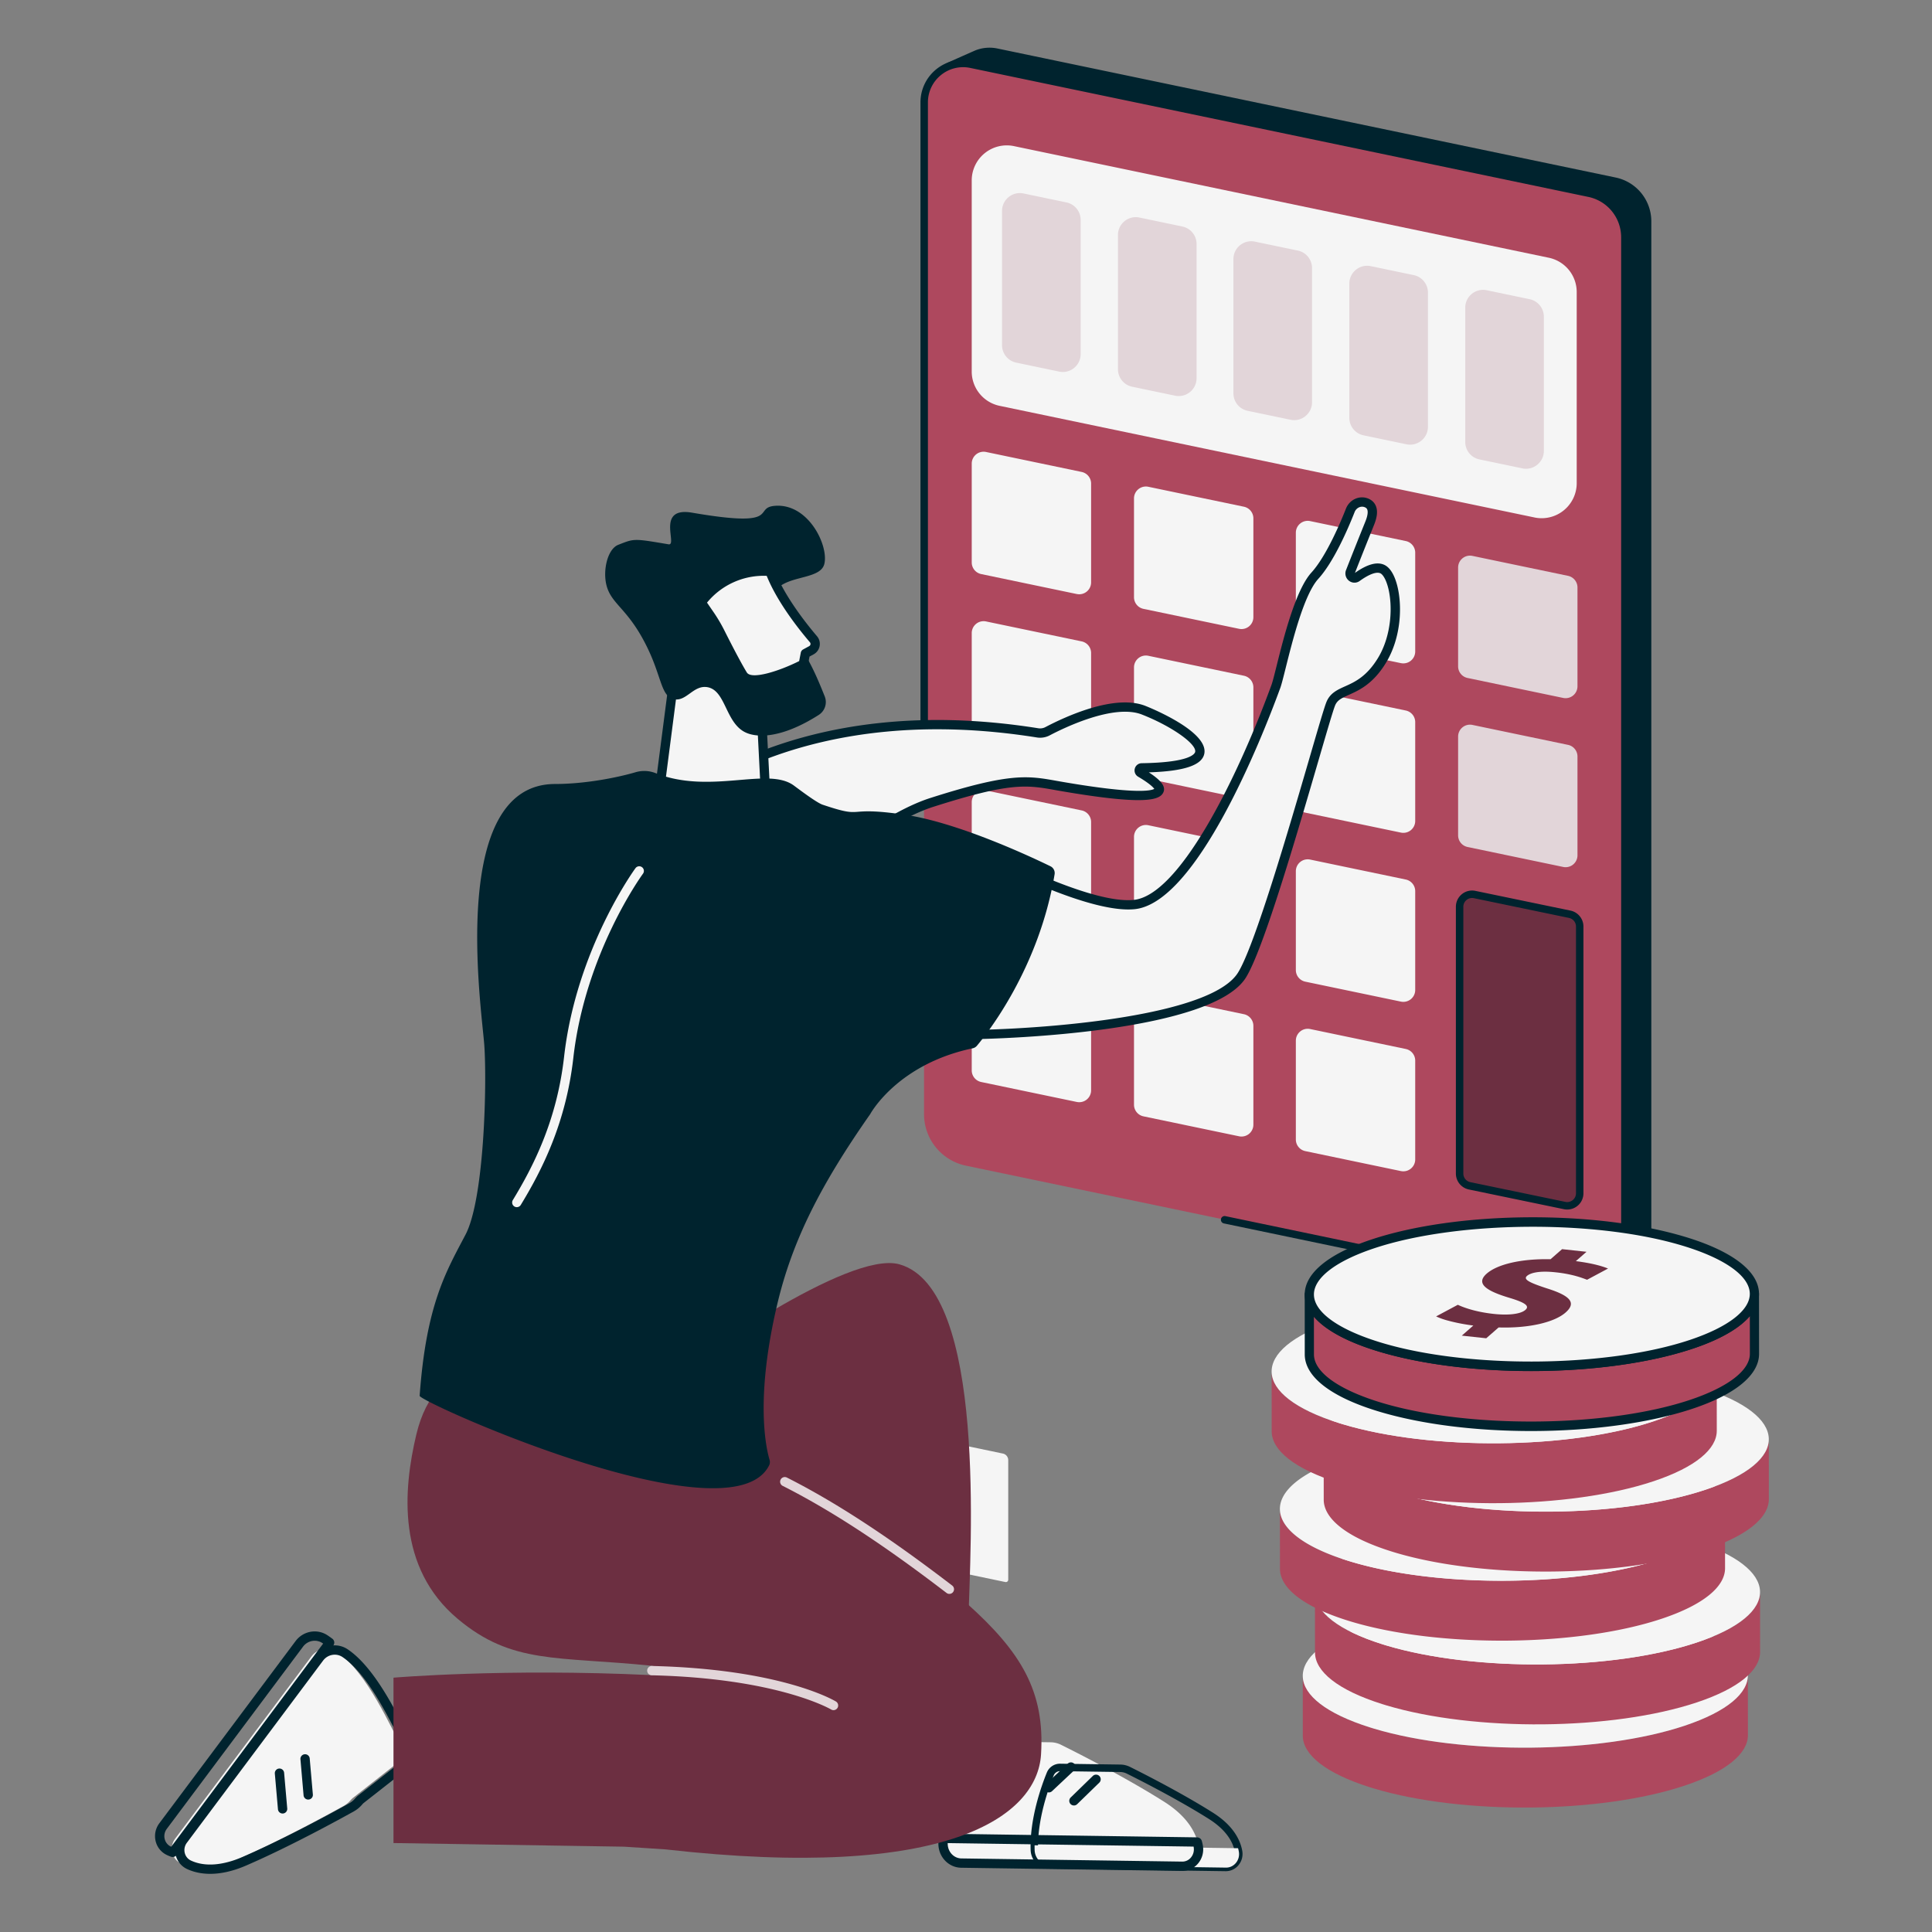 <svg width="162" height="162" fill="none" xmlns="http://www.w3.org/2000/svg"><rect width="100%" height="100%" fill="#808080" stroke="none"/><path d="M84.303 132.656l-25.798-5.384a.865.865 0 01-.687-.846v-9.608a.34.34 0 01.41-.333l25.866 5.398c.26.054.447.284.447.55v10.029a.199.199 0 01-.238.194z" fill="#F5F5F5"/><path d="M134.909 107.22L83.226 96.434a4.417 4.417 0 01-3.514-4.323V7.267c0-1.289-1.253-1.49-.209-2.026.11-.056 2.214-.992 2.33-1.035a3.242 3.242 0 011.812-.137l51.834 10.817a3.754 3.754 0 012.986 3.674v85.769c0 .993-.484 1.853-1.213 2.385-.052.039-1.554 1.177-1.61 1.213-.619.393.058-.543-.733-.708z" fill="#00232E"/><path d="M132.677 108.529L80.995 97.743a4.417 4.417 0 01-3.514-4.324V8.576a3.266 3.266 0 013.932-3.198l51.835 10.818a3.755 3.755 0 012.985 3.674v85.768a2.954 2.954 0 01-3.556 2.891z" fill="#AE485E"/><path d="M133.299 108.917c-.223 0-.448-.023-.671-.07l-30.006-6.262a.312.312 0 11.128-.611l30.005 6.262a2.633 2.633 0 002.204-.536 2.633 2.633 0 00.975-2.049V19.882a3.455 3.455 0 00-2.737-3.368L81.363 5.697a2.94 2.94 0 00-2.466.6 2.942 2.942 0 00-1.09 2.292v54.594a.312.312 0 11-.625 0V8.59c0-1.083.481-2.095 1.32-2.778a3.563 3.563 0 012.988-.726l51.834 10.817a4.082 4.082 0 013.235 3.98v85.769c0 .987-.439 1.911-1.206 2.534a3.25 3.25 0 01-2.054.732z" fill="#00232E"/><path d="M128.67 43.39l-44.85-9.36a2.94 2.94 0 01-2.34-2.877V15.13a2.94 2.94 0 013.54-2.878l44.85 9.36a2.94 2.94 0 012.339 2.878v16.023a2.94 2.94 0 01-3.539 2.878z" fill="#F5F5F5"/><path d="M88.812 31.159l-3.6-.752a1.496 1.496 0 01-1.19-1.464V17.686c0-.949.873-1.658 1.801-1.464l3.6.751c.694.145 1.19.756 1.19 1.465v11.256c0 .95-.872 1.659-1.8 1.465zm9.719 2.019l-3.599-.751a1.496 1.496 0 01-1.19-1.465V19.706c0-.95.872-1.658 1.8-1.465l3.6.752a1.496 1.496 0 011.191 1.464v11.257c0 .949-.873 1.658-1.802 1.464zm9.683 2.019l-3.6-.75a1.496 1.496 0 01-1.19-1.465V21.725c0-.949.872-1.658 1.801-1.464l3.599.75a1.496 1.496 0 011.191 1.465v11.257c0 .949-.873 1.658-1.801 1.464zm9.719 2.057l-3.6-.752a1.496 1.496 0 01-1.19-1.464V23.781c0-.949.872-1.658 1.801-1.464l3.6.751c.693.145 1.19.756 1.19 1.465v11.256c0 .95-.872 1.658-1.801 1.465zm9.718 2.019l-3.6-.751a1.495 1.495 0 01-1.189-1.465V25.801c0-.95.872-1.658 1.801-1.465l3.598.752a1.497 1.497 0 011.192 1.464V37.81c0 .949-.873 1.658-1.802 1.464z" fill="#E2D5D9"/><path d="M90.29 49.81l-8.017-1.674a.996.996 0 01-.792-.975v-8.286a.996.996 0 011.2-.976l8.017 1.674a.996.996 0 01.792.975v8.286a.996.996 0 01-1.2.975zm13.608 2.916l-8.018-1.673a.997.997 0 01-.793-.976v-8.285a.997.997 0 011.2-.976l8.018 1.673a.997.997 0 01.792.976v8.286a.996.996 0 01-1.199.975zm13.57 2.879l-8.018-1.673a.995.995 0 01-.792-.975V44.67a.996.996 0 011.199-.976l8.018 1.673a.996.996 0 01.792.976v8.286a.996.996 0 01-1.199.975z" fill="#F5F5F5"/><path d="M131.073 58.522l-8.016-1.673a.996.996 0 01-.793-.976v-8.286a.996.996 0 011.2-.975l8.018 1.673c.46.097.791.504.791.976v8.286a.996.996 0 01-1.2.975z" fill="#E2D5D9"/><path d="M90.29 64.018l-8.017-1.673a.996.996 0 01-.792-.975v-8.286a.996.996 0 011.2-.976l8.017 1.673a.996.996 0 01.792.976v8.286a.996.996 0 01-1.2.975zm13.608 2.88l-8.018-1.673a.996.996 0 01-.793-.976v-8.285a.996.996 0 011.2-.976l8.018 1.673a.996.996 0 01.792.976v8.285a.996.996 0 01-1.199.976zm13.57 2.916l-8.018-1.673a.996.996 0 01-.792-.975V58.88a.996.996 0 011.199-.976l8.018 1.673a.996.996 0 01.792.976v8.286a.996.996 0 01-1.199.975z" fill="#F5F5F5"/><path d="M131.073 72.694l-8.016-1.673a.997.997 0 01-.793-.976V61.76a.996.996 0 011.2-.975l8.018 1.673c.46.096.791.504.791.975v8.286a.997.997 0 01-1.2.976z" fill="#E2D5D9"/><path d="M90.29 78.19l-8.017-1.672a.996.996 0 01-.792-.976v-8.286a.996.996 0 011.2-.975l8.017 1.673a.996.996 0 01.792.975v8.286a.996.996 0 01-1.2.976zm13.608 2.917l-8.018-1.673a.996.996 0 01-.793-.975v-8.286a.996.996 0 011.2-.976l8.018 1.673a.996.996 0 01.792.976v8.286a.996.996 0 01-1.199.975zm13.57 2.879l-8.018-1.673a.995.995 0 01-.792-.976v-8.285a.996.996 0 011.199-.976l8.018 1.673a.996.996 0 01.792.976v8.286a.996.996 0 01-1.199.975zM90.29 92.4l-8.017-1.673a.996.996 0 01-.792-.976v-8.286a.996.996 0 011.2-.975l8.017 1.673a.996.996 0 01.792.976v8.285a.996.996 0 01-1.2.976zm13.608 2.879l-8.018-1.673a.996.996 0 01-.793-.976v-8.286a.996.996 0 011.2-.975l8.018 1.673a.997.997 0 01.792.975v8.286a.996.996 0 01-1.199.976zm13.57 2.917l-8.018-1.674a.995.995 0 01-.792-.975V87.26a.996.996 0 011.199-.975l8.018 1.673a.996.996 0 01.792.975v8.286a.996.996 0 01-1.199.976z" fill="#F5F5F5"/><path d="M122.414 76.02v22.371c0 .497.348.926.835 1.027l7.975 1.654c.65.135 1.26-.362 1.26-1.027v-22.37c0-.498-.35-.926-.835-1.027l-7.975-1.654a1.048 1.048 0 00-1.26 1.026z" fill="#6C2F41"/><path d="M123.437 75.298a.733.733 0 00-.735.736v22.37c0 .348.247.651.587.721l7.973 1.655a.738.738 0 00.886-.721v-22.37a.738.738 0 00-.588-.721l-7.973-1.655a.735.735 0 00-.15-.015zm7.978 26.122a1.4 1.4 0 01-.28-.028l-7.974-1.654a1.366 1.366 0 01-1.084-1.333V76.034c0-.411.183-.796.502-1.056s.732-.36 1.136-.277l7.972 1.654c.63.13 1.086.691 1.086 1.333v22.371a1.36 1.36 0 01-1.358 1.361z" fill="#00232E"/><path d="M52.042 152.438H45.37l2.402-4.7 5.305.464-1.035 4.236z" fill="#F5F5F5"/><path d="M45.856 152.103h5.917l.89-3.644-4.733-.415-2.074 4.059zm6.162.625h-6.672a.312.312 0 01-.278-.455l2.402-4.701a.312.312 0 01.305-.169l5.306.465a.313.313 0 01.276.386l-1.035 4.235a.313.313 0 01-.304.239z" fill="#00232E"/><path d="M29.59 150.758l3.733-2.931c.448-.351.582-.975.31-1.442-.76-1.289-2.825-6.169-5.371-7.877-.696-.467-1.643-.294-2.152.387l-11.426 15.281c-.526.701-.293 1.708.49 2.076.939.437 2.441.656 4.654-.3 3.583-1.552 7.687-3.797 8.971-4.512.227-.126.428-.291.595-.487.06-.071.123-.138.196-.195z" fill="#F5F5F5"/><path d="M28.068 138.747c-.368 0-.734.171-.975.493l-11.425 15.279c-.185.247-.249.56-.175.857.07.281.26.513.518.633 1.14.533 2.639.427 4.334-.305 3.588-1.552 7.747-3.832 8.936-4.494.185-.104.35-.238.487-.399a1.8 1.8 0 01.252-.249l3.733-2.931c.292-.229.386-.641.214-.938-.157-.266-.36-.664-.616-1.168-1.003-1.971-2.682-5.271-4.635-6.582a1.156 1.156 0 00-.648-.196zm-10.442 18.376c-.83 0-1.474-.185-1.946-.406a1.727 1.727 0 01-.944-1.151 1.789 1.789 0 01.306-1.513l11.426-15.281c.636-.85 1.814-1.06 2.682-.478 2.123 1.424 3.86 4.837 4.897 6.877.24.472.448.88.594 1.127.371.639.196 1.475-.406 1.948l-3.733 2.931a.976.976 0 00-.14.141 2.549 2.549 0 01-.702.574c-1.197.667-5.384 2.963-9.006 4.528-1.2.521-2.205.703-3.028.703z" fill="#00232E"/><path d="M26.386 137.578a1.22 1.22 0 00-.974.493l-11.426 15.281c-.185.247-.249.56-.175.854.07.281.26.513.518.633.01.005.019.01.028.013l12.738-17.035a1.157 1.157 0 00-.709-.239zm-11.91 18.133a.359.359 0 01-.13-.021 3.668 3.668 0 01-.348-.143 1.727 1.727 0 01-.944-1.151 1.793 1.793 0 01.306-1.513l11.426-15.279c.636-.85 1.814-1.061 2.683-.478.134.09.266.185.397.281a.418.418 0 01.16.269.424.424 0 01-.078.304L14.81 155.55a.416.416 0 01-.334.161zm11.369-4.815a.39.39 0 01-.39-.357l-.26-2.991a.391.391 0 11.777-.068l.262 2.991a.39.39 0 01-.355.423l-.035.002zm-2.15 1.169a.39.39 0 01-.388-.356l-.262-2.992a.39.39 0 01.778-.068l.262 2.991a.39.39 0 01-.355.424l-.035.001z" fill="#00232E"/><path d="M88.11 146.092l-6.31-.09a1.102 1.102 0 00-1.032.704c-.58 1.426-1.767 4.761-1.66 7.942.03.87.705 1.56 1.53 1.57l18.516.266c.851.013 1.51-.797 1.352-1.68-.189-1.054-.873-2.449-2.885-3.723-3.259-2.063-7.36-4.138-8.655-4.78a1.986 1.986 0 00-.856-.209z" fill="#F5F5F5"/><path d="M88.874 148.513a.57.57 0 00-.523.369c-.421 1.034-1.391 3.712-1.306 6.227.018.529.42.948.916.954l14.817.213a.744.744 0 00.583-.271.852.852 0 00.187-.705c-.185-1.031-.935-1.99-2.169-2.771-2.612-1.654-5.94-3.334-6.897-3.81a1.278 1.278 0 00-.55-.134l-5.05-.072h-.008zm13.914 8.388h-.019l-14.817-.213c-.83-.01-1.503-.696-1.532-1.558-.089-2.635.916-5.413 1.352-6.484a1.19 1.19 0 011.119-.758l5.05.072c.285.004.56.071.819.2.964.478 4.316 2.171 6.953 3.84 1.751 1.109 2.299 2.346 2.45 3.19.079.438-.04.884-.325 1.219a1.373 1.373 0 01-1.05.492z" fill="#00232E"/><path d="M103.804 154.974c.005 0 .01.004.012.011.025.093.046.185.062.273.127.706-.4 1.354-1.082 1.343l-14.816-.212c-.66-.009-1.201-.561-1.225-1.256a9.408 9.408 0 01-.003-.39c0-.008.005-.013.012-.013l17.04.244z" fill="#F5F5F5"/><path d="M79.464 154.545l.003.094c.022.661.525 1.184 1.145 1.192l18.516.266a.931.931 0 00.73-.339c.204-.242.289-.562.232-.88l-.007-.039-20.619-.294zm19.677 2.333h-.024l-18.516-.266c-1.037-.013-1.879-.869-1.915-1.947a12.374 12.374 0 01-.005-.502c0-.105.05-.211.126-.284a.394.394 0 01.287-.12l21.293.305h.001a.419.419 0 01.386.304c.034.125.063.25.085.372a1.841 1.841 0 01-.407 1.523c-.333.393-.81.615-1.311.615zm-11.194-6.582a.39.39 0 01-.267-.675l1.85-1.738a.39.39 0 11.535.569l-1.85 1.738a.389.389 0 01-.268.106zm2.103 1.095a.39.39 0 01-.272-.67l1.855-1.805a.39.39 0 01.545.56l-1.856 1.805a.388.388 0 01-.272.11z" fill="#00232E"/><path d="M57.593 114.601c.001-.003 0-.002.003-.004.176-.133 13.511-9.796 17.822-8.583 7.371 2.074 5.936 23.994 5.783 29.791-.148 5.645-24.267-11.797-25.092-13.282-.816-1.47 1.435-7.784 1.484-7.922z" fill="#6C2F41"/><path d="M80.948 134.338c.024.021.049.042.072.064 4.621 4.127 6.602 7.428 6.272 12.711-.323 5.165-7.745 10.647-31.52 7.957-1.147-.076-2.294-.151-3.442-.224l-19.336-.305v-13.866s9.342-.798 21.589-.216c.492.024.586-.733.096-.782-8.005-.813-11.73-.1-16.302-3.936-5.117-4.292-4.574-10.816-3.466-15.463 3.233-13.564 23.418-.445 23.558-.412l.001.001c.04.023 2.732 1.586 6.285 3.733l16.193 10.738z" fill="#6C2F41"/><path d="M69.891 143.398a.388.388 0 01-.2-.056c-.045-.026-4.48-2.621-15.06-2.868a.391.391 0 01.018-.781c10.82.253 15.261 2.869 15.445 2.98a.391.391 0 01-.203.725zm9.715-9.748a.39.39 0 01-.237-.08c-3.38-2.586-8.482-6.329-13.74-8.978a.39.39 0 11.352-.698c5.315 2.678 10.457 6.451 13.862 9.055a.391.391 0 01-.237.701z" fill="#E2D5D9"/><path d="M55.328 68.461c2.352-2.284 12.761-10.036 31.638-7.03.288.046.582.001.84-.135 1.298-.682 5.564-2.742 8.057-1.764 2.885 1.132 9.072 4.703-.156 4.835-.218.004-.295.293-.106.404.733.433 1.736 1.11 1.56 1.49-.41.888-5.208.17-8.033-.311-2.826-.482-3.92-.957-11.036 1.317-4.383 1.4-10.276 6.471-12.641 8.483 0 0-10.378-7.04-10.123-7.289z" fill="#F5F5F5"/><path d="M55.36 68.48l.272.28-.272-.28zm.54.03c1.129.968 6.193 4.484 9.556 6.769 2.5-2.129 8.225-6.984 12.548-8.365 6.687-2.137 8.17-1.873 10.626-1.434.191.033.388.069.595.104 6.024 1.027 7.298.718 7.564.563-.089-.126-.389-.45-1.355-1.02a.602.602 0 01-.279-.68.602.602 0 01.578-.451c4.114-.06 4.457-.806 4.484-.955.123-.671-2.006-2.162-4.465-3.126-2.344-.92-6.512 1.104-7.733 1.746a1.727 1.727 0 01-1.084.175c-19.046-3.034-29.06 4.89-31.035 6.674zm9.609 7.75l-.246-.168c-10.243-6.948-10.277-7.334-10.297-7.564l-.016-.184.138-.144c1.107-1.075 11.41-10.41 31.97-7.135.21.033.416 0 .598-.095 1.66-.873 5.8-2.795 8.381-1.783.217.085 5.293 2.1 4.949 3.994-.178.978-1.661 1.485-4.654 1.582 1.067.696 1.433 1.21 1.216 1.68-.302.651-1.534 1.09-8.455-.089-.208-.036-.407-.07-.6-.105-2.417-.431-3.749-.669-10.251 1.41-4.208 1.344-9.906 6.194-12.339 8.265l-.394.335z" fill="#00232E"/><path d="M82.777 71.734s8.46 4.53 12.326 4.142c5.441-.547 11.458-17.135 11.877-18.275.42-1.14 1.595-7.457 3.274-9.3 1.273-1.397 2.469-4.207 2.973-5.485.202-.511.763-.815 1.285-.644.46.15.804.585.342 1.726a536.668 536.668 0 00-1.62 4.067c-.14.356.25.68.553.46.705-.509 1.595-.977 2.176-.65 1.091.614 1.679 4.737-.084 7.632-1.763 2.896-3.7 2.216-4.287 3.62-.588 1.403-5.464 19.636-7.467 22.79-2.88 4.535-21.498 5.05-24.52 4.961-3.022-.087 3.172-15.044 3.172-15.044z" fill="#F5F5F5"/><path d="M82.974 72.25c-1.958 4.803-4.556 12.517-3.624 13.957a.295.295 0 00.265.152c4.58.133 21.579-.687 24.179-4.781 1.395-2.197 4.286-12.112 6.013-18.036.723-2.48 1.245-4.27 1.423-4.696.309-.737.917-1.01 1.56-1.298.803-.36 1.802-.81 2.754-2.373 1.151-1.89 1.247-4.387.85-5.908-.188-.718-.445-1.081-.623-1.182-.318-.178-.958.05-1.757.628a.745.745 0 01-.9-.015.777.777 0 01-.244-.906 493.26 493.26 0 011.621-4.07c.25-.619.199-.902.147-1.015-.026-.057-.081-.139-.248-.193-.31-.102-.67.085-.801.416-.587 1.489-1.764 4.196-3.047 5.605-1.194 1.31-2.157 5.16-2.733 7.462-.204.816-.351 1.405-.463 1.71l-.021.055c-1.542 4.201-6.979 17.95-12.184 18.473-3.506.353-10.445-3.095-12.167-3.986zm-2.572 14.899c-.327 0-.599-.004-.81-.01a1.067 1.067 0 01-.898-.507c-1.495-2.31 3.183-13.778 3.721-15.077l.165-.399.38.204c.084.044 8.396 4.47 12.103 4.098 3.781-.38 8.574-9.915 11.529-17.965l.021-.057c.097-.264.248-.866.438-1.629.594-2.372 1.587-6.343 2.914-7.799 1.244-1.365 2.441-4.206 2.897-5.365.285-.72 1.062-1.103 1.77-.872.334.11.58.319.714.606.191.412.148.948-.131 1.638a484.918 484.918 0 00-1.603 4.025c1.077-.765 1.932-.978 2.541-.636.544.307.842 1.075.997 1.666.452 1.73.337 4.416-.938 6.511-1.079 1.772-2.249 2.296-3.103 2.68-.636.285-.977.454-1.158.887-.161.385-.705 2.25-1.394 4.613-1.851 6.35-4.649 15.946-6.104 18.236-2.792 4.396-19.257 5.152-24.05 5.152z" fill="#00232E"/><path d="M55.23 66.659l1.574-12.153 6.927 3.409.432 8.446c-.01 1.679-1.394 2.662-1.394 2.662-1.712 1.356-4.174 1.204-6 .015l-.422-.275a2.465 2.465 0 01-1.116-2.104z" fill="#F5F5F5"/><path d="M55.638 66.704c-.004.71.346 1.364.939 1.75l.422.275c1.794 1.168 4.074 1.17 5.544.006.027-.02 1.238-.909 1.246-2.358l-.419-8.195-6.232-3.066-1.5 11.588zm4.267 3.699c-1.122 0-2.287-.339-3.332-1.02l-.423-.275a2.84 2.84 0 01-1.29-2.481l1.574-12.153a.39.39 0 01.56-.3l6.927 3.409a.39.39 0 01.217.33l.432 8.446c-.01 1.88-1.495 2.956-1.559 3-.876.695-1.969 1.044-3.106 1.044z" fill="#00232E"/><path d="M65.044 42.41c-2.042.115.743 1.914-7.005.58-3.085-.532-1.182 2.787-1.983 2.651-2.957-.5-2.855-.487-4.212.041-.899.35-1.31 2.128-.992 3.386.419 1.659 1.857 1.936 3.486 5.357 1.145 2.402 1.103 3.946 2.145 4.197 1.054.253 1.649-1.193 2.82-1.004 1.516.245 1.512 2.827 3.061 3.72.977.564 3.111.633 6.291-1.393a1.28 1.28 0 00.5-1.55c-.292-.73-.665-1.65-1.094-2.498-2.047-4.046-3.655-4.83-3.234-5.986.645-1.773 3.921-1.174 4.291-2.612.384-1.493-1.279-5.047-4.074-4.89z" fill="#00232E"/><path d="M58.78 50.494l.703 1.02c.33.48.628.98.89 1.502.49.977 1.348 2.652 1.899 3.553.81 1.324 5.07-.894 5.07-.894l.172-.894.494-.271a.63.63 0 00.238-.218.606.606 0 00-.054-.711c-.902-1.056-2.804-3.442-3.643-5.683 0 0-3.401-.476-5.768 2.596z" fill="#F5F5F5"/><path d="M59.284 50.531l.537.78c.34.493.648 1.014.917 1.549.468.931 1.335 2.628 1.883 3.525.39.638 2.743-.124 4.39-.952l.136-.707a.392.392 0 01.195-.269l.495-.27a.25.25 0 00.092-.08.214.214 0 00-.018-.253c-.99-1.16-2.744-3.39-3.622-5.569a6.142 6.142 0 00-5.005 2.246zm4.032 6.862c-.595 0-1.093-.163-1.361-.6-.563-.921-1.442-2.64-1.915-3.582a12.347 12.347 0 00-.862-1.457l-.702-1.019a.39.39 0 01.012-.46c2.476-3.215 5.983-2.765 6.131-2.744a.39.39 0 01.312.25c.83 2.218 2.776 4.63 3.574 5.565a.995.995 0 01-.293 1.526l-.333.182-.136.713a.391.391 0 01-.204.273c-.55.287-2.702 1.353-4.223 1.353z" fill="#00232E"/><path d="M71.488 74.75s-1.349-1.962-2.106-1.154c-.757.807.781 2.929 2.106 1.154z" fill="#F5F5F5"/><path d="M40.6 87.521c.244 3.132.03 12.952-1.561 15.996-1.577 3.017-3.3 5.798-3.85 13.523-.036.514 26.044 12.238 29.294 5.85a.644.644 0 00.047-.478c-.284-.945-1.244-5.076.647-13.063 1.274-5.382 3.68-10.057 7.771-15.9a.66.66 0 00.032-.05c.192-.339 2.505-4.214 8.578-5.498a.634.634 0 00.354-.21c.847-1.005 5.213-6.505 6.517-14.384a.633.633 0 00-.348-.67c-1.644-.801-7.762-3.673-12.237-4.326-5.212-.76-3.146.414-6.87-.837-.516-.174-2.064-1.354-2.418-1.613-2.181-1.593-7.003.792-11.595-1.037a2.577 2.577 0 00-1.683-.067c-1.364.4-4.08.979-6.74.982-8.914.01-6.19 18.575-5.939 21.782z" fill="#00232E"/><path d="M43.334 101.222a.391.391 0 01-.333-.594c1.68-2.763 3.687-6.624 4.297-12.007 1.022-9.034 5.939-15.758 5.988-15.825a.39.39 0 01.628.465c-.048.065-4.843 6.63-5.84 15.448-.627 5.534-2.684 9.494-4.406 12.325a.39.39 0 01-.334.188z" fill="#F5F5F5"/><path d="M146.56 140.465l.005 5.027c.002 1.523-1.759 3.05-5.299 4.232-7.079 2.361-18.629 2.461-26.029.252-.12-.036-.241-.072-.36-.11-3.748-1.18-5.633-2.749-5.636-4.322l-.002-5.027c.002 1.573 1.885 3.143 5.633 4.322l.36.111c7.4 2.209 18.952 2.109 26.031-.253 3.538-1.181 5.299-2.708 5.297-4.232z" fill="#AE485E"/><path d="M140.564 136.037c.123.036.241.073.362.111 7.38 2.322 7.531 6.152.337 8.554-7.078 2.362-18.631 2.462-26.031.253l-.36-.111c-7.379-2.323-7.528-6.152-.334-8.554 7.076-2.362 18.626-2.462 26.026-.253z" fill="#F5F5F5"/><path d="M147.582 133.488l.003 5.027c.002 1.523-1.759 3.05-5.297 4.231-7.078 2.363-18.631 2.463-26.028.254l-.362-.111c-3.749-1.18-5.631-2.749-5.634-4.322l-.005-5.027c.002 1.574 1.887 3.142 5.636 4.322.118.038.239.075.36.111 7.4 2.209 18.95 2.11 26.028-.253 3.541-1.182 5.302-2.709 5.299-4.232z" fill="#AE485E"/><path d="M141.585 129.06c.121.037.242.073.36.111 7.382 2.322 7.531 6.152.337 8.554-7.078 2.362-18.628 2.462-26.028.253-.121-.037-.242-.073-.36-.111-7.379-2.322-7.531-6.152-.337-8.554 7.079-2.362 18.628-2.462 26.028-.253z" fill="#F5F5F5"/><path d="M144.644 126.47l.003 5.026c.003 1.523-1.759 3.05-5.297 4.232-7.078 2.362-18.63 2.462-26.03.253a16.925 16.925 0 01-.36-.111c-3.749-1.18-5.634-2.749-5.634-4.322l-.005-5.026c.003 1.573 1.885 3.142 5.634 4.322.12.038.239.074.362.111 7.397 2.209 18.95 2.109 26.028-.253 3.538-1.182 5.302-2.709 5.299-4.232z" fill="#AE485E"/><path d="M138.646 122.042l.363.111c7.379 2.322 7.531 6.152.336 8.554-7.078 2.362-18.63 2.462-26.028.253a30.983 30.983 0 01-.362-.111c-7.38-2.322-7.529-6.152-.335-8.554 7.076-2.362 18.629-2.462 26.026-.253z" fill="#F5F5F5"/><path d="M148.317 120.676l.002 5.026c.003 1.523-1.759 3.051-5.299 4.232-7.076 2.363-18.628 2.462-26.028.253a16.925 16.925 0 01-.36-.111c-3.749-1.179-5.634-2.749-5.636-4.321l-.003-5.027c.003 1.573 1.885 3.142 5.634 4.322.12.038.239.074.362.111 7.397 2.209 18.95 2.109 26.028-.253 3.538-1.182 5.3-2.709 5.3-4.232z" fill="#AE485E"/><path d="M142.318 116.247l.363.111c7.379 2.323 7.531 6.153.336 8.554-7.078 2.363-18.63 2.462-26.028.253-.123-.036-.241-.073-.362-.11-7.379-2.323-7.529-6.153-.334-8.554 7.075-2.362 18.625-2.463 26.025-.254z" fill="#F5F5F5"/><path d="M143.951 114.943l.002 5.027c.003 1.523-1.758 3.05-5.296 4.231-7.079 2.363-18.631 2.463-26.031.253l-.36-.11c-3.749-1.18-5.631-2.749-5.633-4.322l-.006-5.026c.003 1.572 1.888 3.141 5.636 4.321.119.038.24.075.36.111 7.4 2.209 18.95 2.109 26.029-.253 3.54-1.181 5.301-2.709 5.299-4.232z" fill="#AE485E"/><path d="M137.954 110.515c.121.037.241.073.36.111 7.382 2.323 7.531 6.153.336 8.554-7.078 2.362-18.628 2.462-26.028.253-.121-.037-.241-.073-.36-.111-7.379-2.322-7.531-6.152-.336-8.553 7.078-2.363 18.628-2.463 26.028-.254z" fill="#F5F5F5"/><path d="M147.131 108.496l.005 5.026c.002 1.524-1.761 3.051-5.299 4.232-7.079 2.363-18.629 2.462-26.029.253-.123-.036-.241-.073-.362-.11-3.749-1.18-5.631-2.749-5.634-4.322l-.002-5.027c0 1.573 1.885 3.142 5.633 4.322.119.038.239.074.36.111 7.4 2.209 18.953 2.109 26.028-.253 3.541-1.182 5.302-2.709 5.3-4.232z" fill="#AE485E"/><path d="M110.173 110.412l.003 3.16c.003 1.441 1.957 2.882 5.364 3.955l.354.109c7.292 2.176 18.865 2.064 25.8-.25 3.201-1.069 5.034-2.477 5.034-3.865l-.003-3.161c-.884 1.034-2.514 1.971-4.792 2.731-7.182 2.398-18.716 2.51-26.262.257a22.818 22.818 0 01-.365-.112c-2.458-.774-4.204-1.742-5.133-2.824zm18.207 9.581c-4.541 0-9.081-.537-12.704-1.618a26.464 26.464 0 01-.365-.112c-3.806-1.198-5.904-2.863-5.906-4.69l-.003-5.026a.385.385 0 01.383-.387h.003c.211 0 .383.173.385.386 0 1.441 1.957 2.882 5.364 3.954.118.037.237.074.355.109 7.289 2.177 18.862 2.065 25.796-.249 3.202-1.069 5.037-2.478 5.035-3.866a.385.385 0 01.771 0v.003l.005 5.023c.003 1.767-1.974 3.4-5.561 4.598-3.733 1.246-8.644 1.875-13.558 1.875z" fill="#00232E"/><path d="M141.136 104.048l.363.11c7.379 2.323 7.528 6.153.334 8.554-7.076 2.363-18.628 2.463-26.028.253a25.768 25.768 0 01-.36-.11c-7.379-2.323-7.531-6.153-.337-8.554 7.079-2.362 18.628-2.462 26.028-.253z" fill="#F5F5F5"/><path d="M128.534 102.865c-4.859 0-9.721.608-13.326 1.811-3.212 1.072-5.047 2.486-5.034 3.877.01 1.437 1.966 2.874 5.363 3.943.118.037.237.074.355.109 7.289 2.177 18.862 2.065 25.797-.249 3.211-1.072 5.047-2.485 5.034-3.877-.013-1.437-1.967-2.874-5.364-3.943a16.653 16.653 0 00-.357-.109c-3.499-1.045-7.983-1.562-12.468-1.562zm-.159 12.097c-4.538 0-9.081-.536-12.704-1.618a22.818 22.818 0 01-.365-.112c-3.793-1.193-5.888-2.853-5.904-4.672-.015-1.774 1.959-3.413 5.562-4.615 7.178-2.397 18.713-2.51 26.259-.257.124.036.244.074.368.112 3.79 1.193 5.888 2.853 5.903 4.673.016 1.773-1.959 3.412-5.561 4.615-3.734 1.246-8.645 1.874-13.558 1.874z" fill="#00232E"/><path d="M133.03 104.964l-.894.783c.809.105 1.421.227 1.892.354.329.088.591.178.807.267l-1.756.94c-.226-.081-.532-.204-.987-.326a10.796 10.796 0 00-1.682-.301c-1.36-.147-2.082.055-2.368.304-.337.294.183.559 1.635 1.036 2.063.642 2.507 1.24 1.592 2.041-.905.793-2.998 1.327-5.608 1.245l-1.038.908-2.05-.221.967-.846c-.774-.1-1.484-.241-2.059-.396a6.007 6.007 0 01-1.062-.37l1.82-.974c.321.15.738.305 1.244.441.507.136 1.101.252 1.782.325 1.193.129 2.232.021 2.638-.335.389-.338-.038-.624-1.332-1.013-1.874-.562-2.89-1.172-1.905-2.035.898-.783 2.895-1.257 5.348-1.203l.967-.845 2.049.221z" fill="#6C2F41"/></svg>